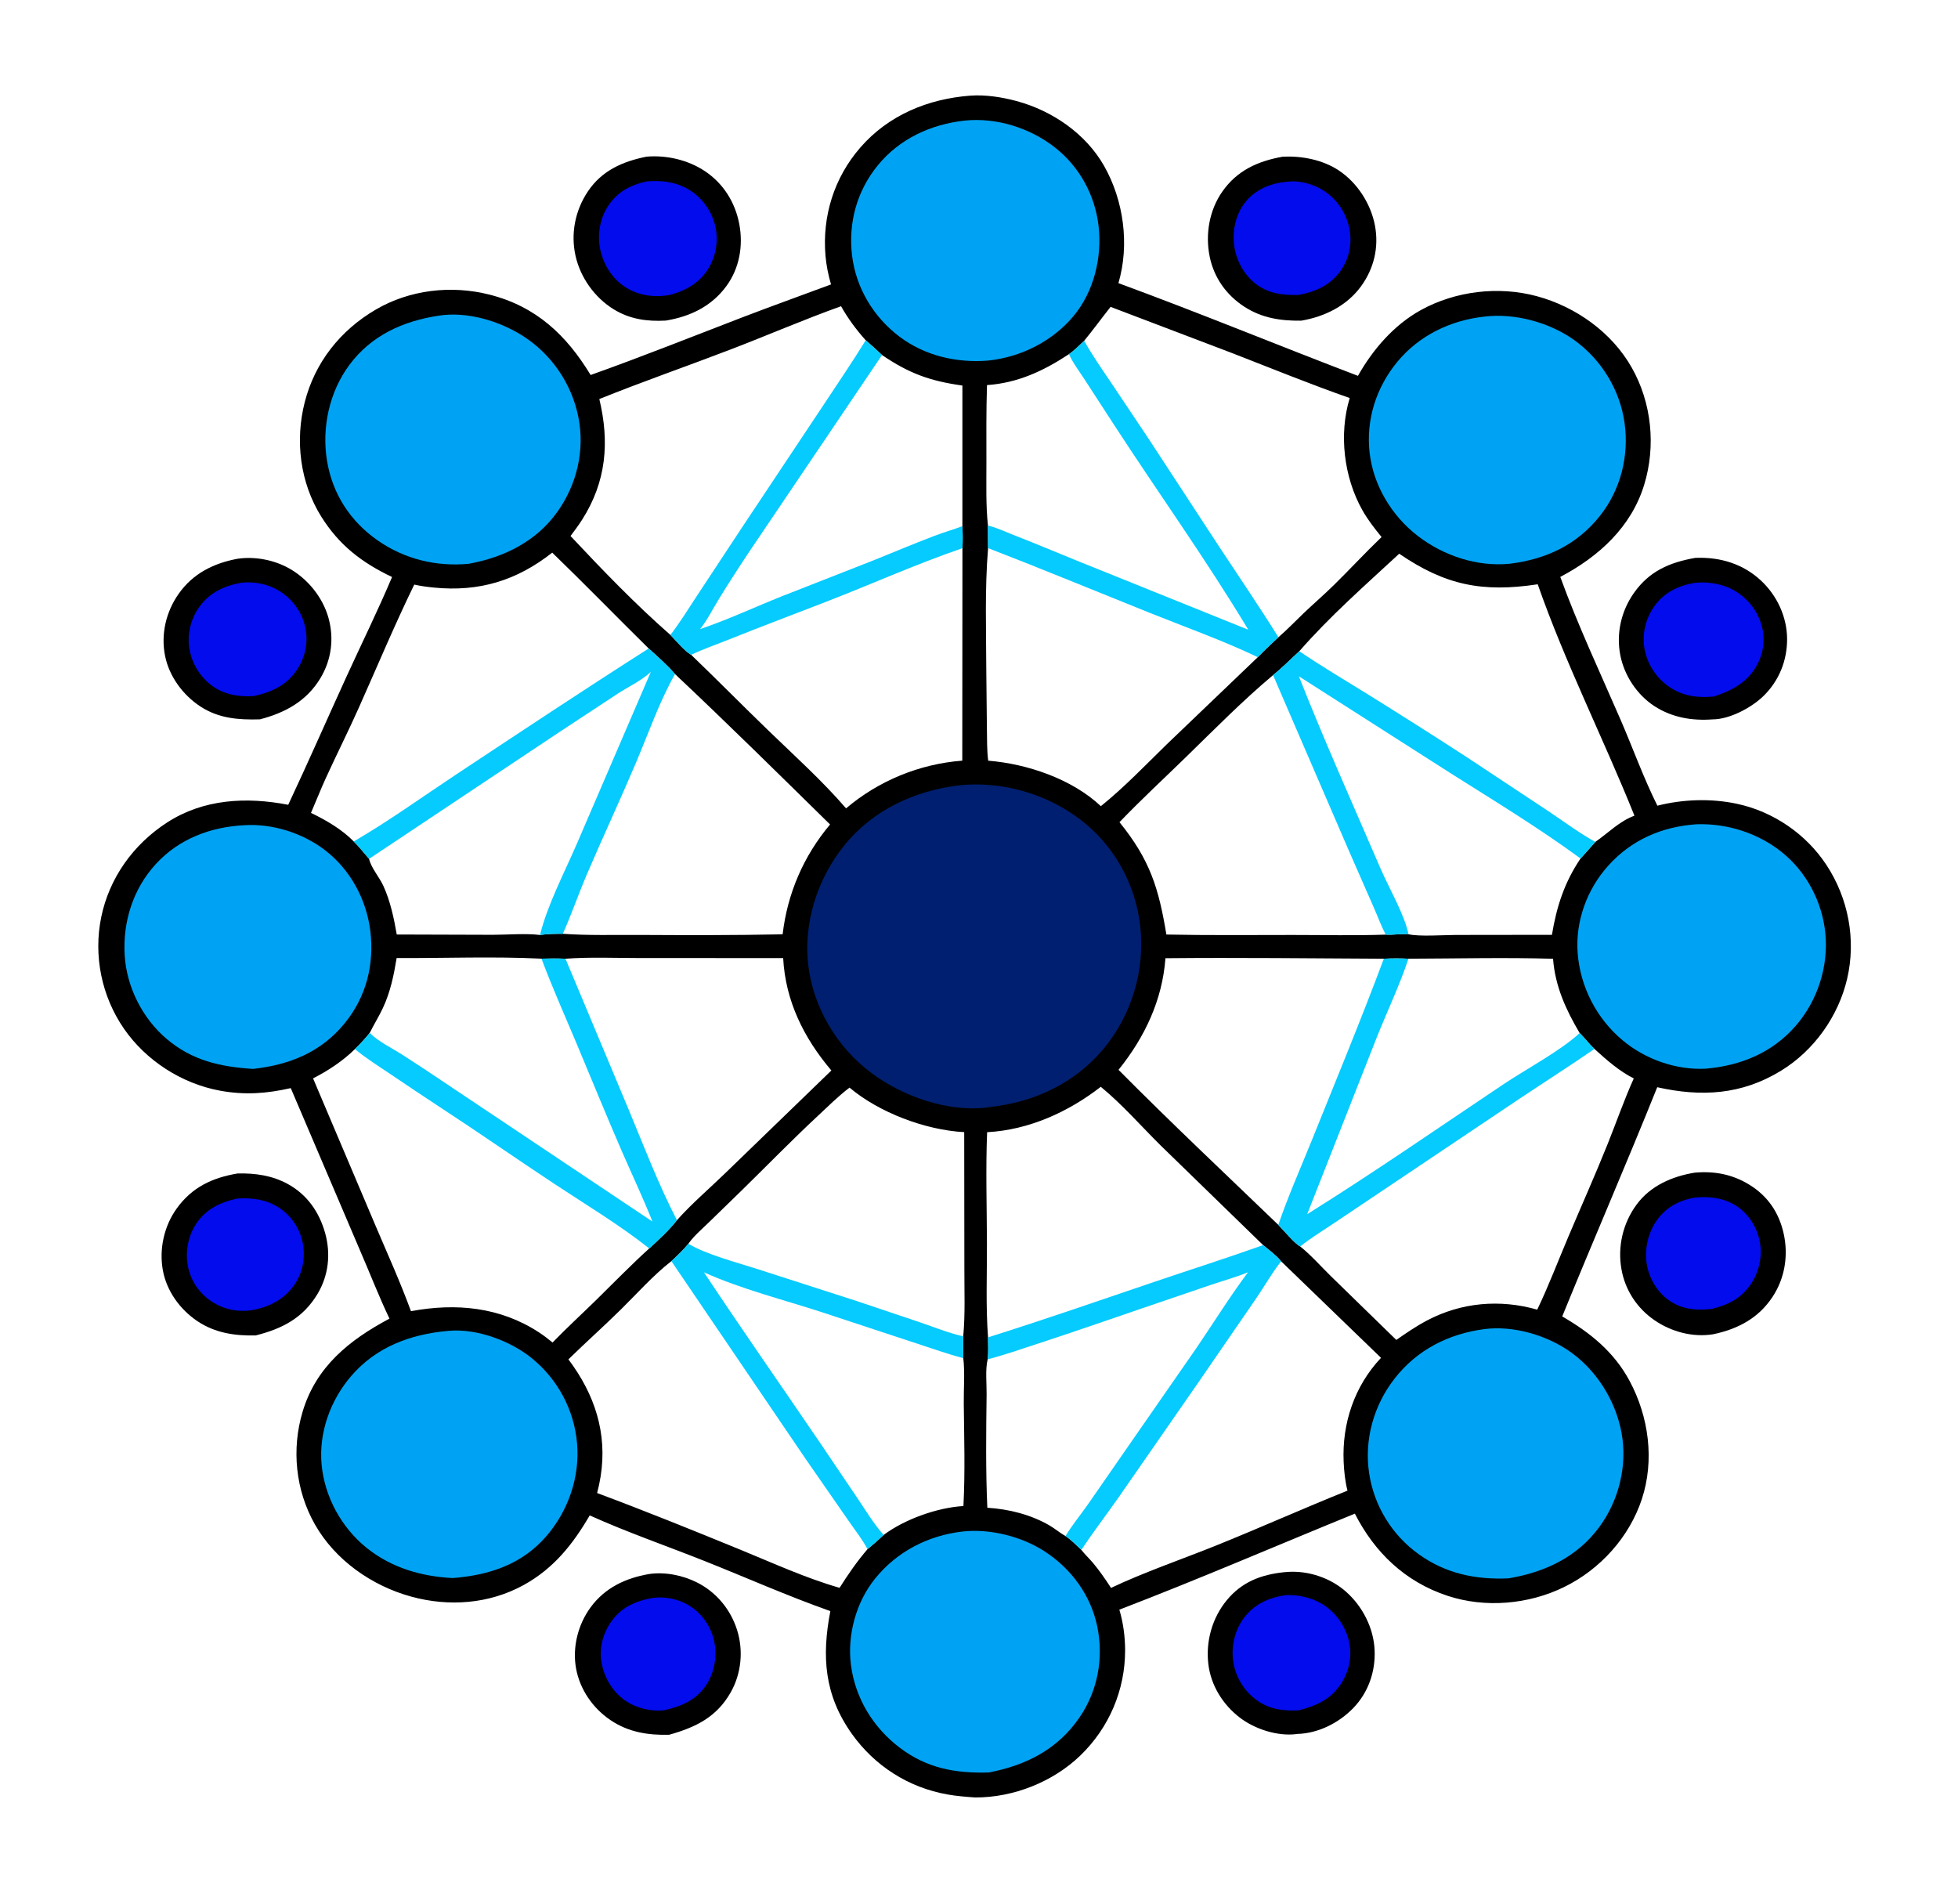 <?xml version="1.0" encoding="utf-8" ?>
<svg xmlns="http://www.w3.org/2000/svg" xmlns:xlink="http://www.w3.org/1999/xlink" width="36" height="35">
	<path transform="scale(0.035 0.034)" d="M341.017 851.158C349.457 849.908 358.778 851.864 366.285 855.793C376.543 861.162 383.984 870.634 387.283 881.701C390.577 892.746 389.421 905.032 383.851 915.147C376.498 928.498 365.532 934.053 351.464 938.098C340.24 938.359 330.016 936.665 320.641 930.126C311.299 923.609 304.608 913.481 302.617 902.241C300.61 890.92 303.568 878.582 310.215 869.225C317.729 858.647 328.534 853.355 341.017 851.158Z"/>
	<path fill="#030CEC" transform="scale(0.035 0.034)" d="M342.767 864.109C348.948 863.207 355.54 864.496 360.973 867.571C367.865 871.472 372.656 878.157 374.738 885.738C376.981 893.906 375.757 903.304 371.363 910.568C366.165 919.162 358.182 922.718 348.763 924.854C342.295 925.626 334.568 923.718 329.2 920.118C322.141 915.383 317.567 907.659 316.046 899.364C314.586 891.398 316.635 883.343 321.213 876.732C326.547 869.028 333.887 865.756 342.767 864.109Z"/>
	<path transform="scale(0.035 0.034)" d="M124.895 634.551C134.188 634.363 143.031 635.647 151.216 640.277C161.441 646.06 167.715 655.515 170.783 666.721C173.851 677.928 172.643 689.716 166.758 699.77C159.207 712.67 148.384 718.487 134.362 722.134C123.428 722.441 112.916 720.788 103.75 714.466C94.493 708.081 87.511 698.056 85.55 686.91C83.522 675.38 86.193 662.906 92.943 653.335C100.939 641.997 111.505 636.852 124.895 634.551Z"/>
	<path fill="#030CEC" transform="scale(0.035 0.034)" d="M124.789 648.095C132.52 647.65 139.726 648.564 146.347 652.913C153.016 657.293 157.479 664.244 159.002 672.035C160.562 680.018 159.022 688.421 154.387 695.154C149.193 702.696 141.416 706.724 132.61 708.46C125.642 709.596 118.519 708.319 112.467 704.632C105.637 700.471 100.774 693.793 98.973 685.989C97.105 677.894 98.514 668.886 102.985 661.863C108.075 653.868 115.787 650.05 124.789 648.095Z"/>
	<path transform="scale(0.035 0.034)" d="M124.843 302.143C133.897 300.807 143.762 302.721 151.701 307.25C161.677 312.94 169.572 323.068 172.567 334.165C175.554 345.236 174.14 356.75 168.363 366.656C161.166 378.996 150.012 385.394 136.529 388.993C125.307 389.322 114.983 388.533 105.372 382.107C96.04 375.868 88.818 365.65 86.695 354.586C84.456 342.918 87.173 330.904 93.844 321.122C101.3 310.189 112.129 304.568 124.843 302.143Z"/>
	<path fill="#030CEC" transform="scale(0.035 0.034)" d="M126.765 315.11C133.602 314.374 140.422 315.705 146.329 319.303C153.328 323.566 158.318 330.507 160.198 338.472C162.105 346.55 160.605 354.994 156.15 361.972C150.723 370.473 142.856 374.297 133.302 376.411C126.072 376.846 119.078 375.926 112.89 371.874C105.959 367.334 101.216 359.828 99.65 351.733C98.075 343.597 99.987 335.009 104.697 328.208C110.059 320.465 117.726 316.783 126.765 315.11Z"/>
	<path transform="scale(0.035 0.034)" d="M890.302 634.116C900.671 633.184 910.028 635.008 918.894 640.596C928.671 646.758 934.517 655.732 936.969 666.962C939.546 678.767 937.673 691.178 931.099 701.376C923.71 712.836 913 718.664 899.936 721.515C889.199 723.284 878.066 720.196 869.246 713.997C859.93 707.451 853.728 697.629 851.79 686.412C849.68 674.194 852.475 661.552 859.695 651.431C866.932 641.285 878.274 636.121 890.302 634.116Z"/>
	<path fill="#030CEC" transform="scale(0.035 0.034)" d="M890.273 647.597C897.402 646.893 904.432 647.578 910.733 651.232C917.474 655.142 922.167 662.022 924.04 669.519C926.09 677.719 924.603 686.628 920.152 693.799C915.174 701.822 907.985 705.692 899.006 707.858C891.219 708.663 884.234 708.167 877.522 703.708C870.987 699.367 866.615 691.913 865.184 684.27C863.632 675.974 865.666 666.525 870.542 659.626C875.461 652.667 882.083 649.147 890.273 647.597Z"/>
	<path transform="scale(0.035 0.034)" d="M674.458 850.189C675.212 850.111 675.964 850.046 676.721 850C687.565 849.34 698.873 853.311 706.917 860.572C715.802 868.593 721.613 880.387 722.111 892.366C722.59 903.891 718.851 915.187 710.883 923.655C703.368 931.641 692.527 937.355 681.455 937.642C681.303 937.668 681.151 937.699 680.997 937.719C671.002 938.998 659.205 935.013 651.373 928.871C642.334 921.781 636.105 911.363 634.767 899.904C633.331 887.605 636.756 874.871 644.539 865.209C652.348 855.512 662.34 851.506 674.458 850.189Z"/>
	<path fill="#030CEC" transform="scale(0.035 0.034)" d="M675.042 862.629C681.284 862.121 688.353 863.772 693.786 866.906C701.034 871.088 706.283 878.457 708.387 886.505C710.496 894.566 709.07 902.884 704.793 909.975C699.52 918.717 691.602 922.511 682.007 924.926C674.212 925.208 667.306 924.431 660.711 919.762C653.915 914.95 649.352 907.446 647.964 899.257C646.552 890.925 648.439 881.865 653.41 874.993C658.833 867.495 666.182 864.099 675.042 862.629Z"/>
	<path transform="scale(0.035 0.034)" d="M890.43 301.692C890.627 301.681 890.824 301.667 891.022 301.66C903.858 301.197 915.767 304.999 925.106 313.98C933.541 322.091 938.686 333.554 938.793 345.288C938.901 357.056 934.61 368.2 926.233 376.519C919.985 382.724 908.577 389.015 899.623 389.01C888.799 389.842 878.298 387.983 869.141 381.875C859.923 375.725 853.321 365.334 851.214 354.496C848.917 342.684 851.596 330.403 858.41 320.524C866.449 308.87 876.891 304.197 890.43 301.692Z"/>
	<path fill="#030CEC" transform="scale(0.035 0.034)" d="M890.423 315.146C896.345 314.547 902.973 315.415 908.396 317.925C916.075 321.481 921.909 328.062 924.736 336.013C927.444 343.627 926.907 351.692 923.348 358.906C918.543 368.645 910.308 373.285 900.383 376.641C892.046 377.482 884.4 376.52 877.327 371.726C870.381 367.018 865.464 359.448 863.946 351.197C862.439 343.004 864.41 334.487 869.16 327.662C874.259 320.337 881.839 316.614 890.423 315.146Z"/>
	<path transform="scale(0.035 0.034)" d="M339.657 84.713C350.257 83.795 361.528 86.516 370.324 92.568C380.121 99.309 386.24 109.576 388.367 121.211C390.48 132.77 388.513 144.885 381.677 154.569C373.924 165.551 362.729 171.162 349.755 173.363C339.899 173.933 330.768 172.604 322.288 167.198C312.267 160.809 304.9 150.005 302.356 138.437C299.709 126.399 302.11 113.807 308.835 103.496C316.14 92.295 326.93 87.334 339.657 84.713Z"/>
	<path fill="#030CEC" transform="scale(0.035 0.034)" d="M339.797 98.084C346.915 97.513 353.741 98.143 360.138 101.536C367.342 105.356 372.778 112.221 375.141 119.99C377.604 128.084 376.683 136.805 372.674 144.239C368.256 152.43 361.072 156.811 352.399 159.356C344.499 161.038 336.115 160 329.19 155.723C321.927 151.238 317.147 143.428 315.364 135.192C313.597 127.03 315.11 117.942 319.745 110.942C324.637 103.554 331.376 99.942 339.797 98.084Z"/>
	<path transform="scale(0.035 0.034)" d="M673.885 84.717C683.937 84.242 694.773 86.383 703.208 92.111C713.121 98.842 720.221 110.405 722.319 122.139C724.391 133.733 721.792 145.15 715.016 154.765C707.62 165.261 695.964 171.278 683.493 173.41C672.72 173.548 662.924 171.988 653.789 165.94C644.15 159.558 637.651 150.006 635.44 138.645C633.107 126.658 635.246 113.629 642.184 103.483C649.92 92.17 660.756 87.122 673.885 84.717Z"/>
	<path fill="#030CEC" transform="scale(0.035 0.034)" d="M676.921 98.206C682.728 97.444 689.965 99.655 694.844 102.756C702.066 107.348 706.998 114.695 708.74 123.045C710.423 131.106 708.977 139.476 704.321 146.324C698.984 154.173 691.168 157.781 682.125 159.506C673.674 159.669 666.106 158.814 659.288 153.188C652.816 147.848 648.837 139.494 648.166 131.188C647.503 122.994 649.754 114.307 655.225 108.048C660.733 101.748 668.752 98.751 676.921 98.206Z"/>
	<path transform="scale(0.035 0.034)" d="M509.775 51.715C517.684 51.12 526.412 52.536 534.023 54.648C552.876 59.879 570.4 72.361 579.956 89.641C590.355 108.443 593.448 132.38 587.528 153.113C629.756 169.062 671.337 186.747 713.357 203.24C721.062 189.135 732.194 175.776 746.302 167.735C764.454 157.389 787.151 154.556 807.295 160.159C827.952 165.904 846.736 179.83 857.14 198.7C867.699 217.849 869.936 241.242 863.716 262.168C856.955 284.915 840.021 300.909 819.644 311.974C828.895 338.175 840.473 363.459 851.25 389.043C857.748 404.466 863.357 420.633 870.656 435.681C884.104 432.18 898.699 431.666 912.299 434.621C931.554 438.806 948.717 451.013 959.346 467.553C971.025 485.727 975.117 508.188 970.336 529.278C965.762 549.455 953.042 568.062 935.473 579.09C914.865 592.024 893.807 593.266 870.571 587.924C854.396 629.412 837.053 670.456 820.667 711.868C835.534 720.749 847.917 731.137 856.042 746.719C866.171 766.142 869.217 789.665 862.48 810.687C855.941 831.093 840.758 848.575 821.652 858.207C803.015 867.602 780.245 869.685 760.415 862.941C738.006 855.319 722.101 839.426 711.733 818.515C670.455 835.846 629.678 853.987 588.02 870.431C590.043 877.463 591.023 884.943 591.039 892.254C591.084 913.772 582.733 934.206 567.466 949.356C553.175 963.538 532.386 972.085 512.216 971.988C507.426 971.639 502.603 971.245 497.872 970.395C477.22 966.681 459.416 954.851 447.5 937.599C432.961 916.55 431.618 895.662 436.198 871.223C413.856 863.096 391.96 853.069 369.936 844.053C349.941 835.868 329.383 828.569 309.786 819.462C301.037 834.949 290.901 848.143 275.152 857.082C257.081 867.34 235.907 868.993 216.056 863.387C195.129 857.477 176.052 843.558 165.456 824.389C155.214 805.861 153.07 783.619 158.985 763.317C166.023 739.158 183.333 724.692 204.596 713.061C199.054 701.106 194.364 688.613 189.245 676.464L152.743 588.405C139.993 591.383 128.518 592.242 115.54 589.781C95.326 585.947 76.629 573.412 65.167 556.35C53.343 538.748 49.023 516.788 53.167 495.995C57.373 474.894 69.897 456.697 87.745 444.792C106.888 432.021 129.397 430.813 151.409 435.194C161.878 412.283 171.712 389.113 181.932 366.095C189.929 348.086 198.471 330.259 205.956 312.029C189.958 304.163 178.164 294.817 168.776 279.381C157.596 260.997 154.927 238.285 160.076 217.508C165.366 196.161 178.621 178.697 197.437 167.387C215.243 156.684 236.977 154.098 257.011 159.284C281.712 165.679 297.653 181.355 310.266 202.784C337.058 192.974 363.439 182.09 389.971 171.605C405.423 165.498 421.033 159.764 436.544 153.805C435.132 148.763 434.086 143.555 433.648 138.334C431.856 116.977 438.142 96.046 452.051 79.646C466.769 62.291 487.384 53.453 509.775 51.715ZM208.365 518.073C206.856 527.463 205.086 536.449 201.101 545.169C199.011 549.74 196.393 554.035 194.226 558.551C191.779 561.665 189.262 564.525 186.444 567.308C192.189 572.199 198.65 576.383 204.85 580.675C213.672 586.782 222.482 592.917 231.388 598.902C251.423 612.363 271.045 626.451 290.999 640.036C307.689 651.399 325.433 662.341 341.062 675.103C346.193 670.255 351.305 665.44 355.613 659.82C345.932 640.612 338.31 619.963 330.242 600.007L297.055 518.435C292.835 518.242 288.666 518.279 284.445 518.4C259.239 517.127 233.627 518.186 208.365 518.073ZM352.688 681.976C343.204 689.542 334.712 699.445 326.186 708.089C317.142 717.256 307.658 725.958 298.598 735.084C312.451 754.022 319.142 775.042 315.518 798.429C315.051 801.439 314.421 804.415 313.677 807.369C339.049 817.104 364.239 827.598 389.277 838.165C406.246 845.326 423.358 853.399 441.042 858.627C445.584 851.246 450.161 844.406 455.719 837.729C453.063 832.457 449.068 827.341 445.788 822.412L423.187 788.876L352.688 681.976ZM583.405 165.942C578.733 172.012 574.327 178.254 569.555 184.259C573.807 192.214 578.97 199.725 583.899 207.273L603.63 237.648L640.065 295.018C650.592 311.505 661.454 327.848 671.579 344.584C676.178 340.544 680.41 335.925 684.786 331.633C690.027 326.493 695.527 321.606 700.693 316.392C709.164 307.841 717.181 298.864 725.761 290.411C722.074 285.765 718.504 281.06 715.655 275.84C705.921 258.002 703.262 234.777 709.031 215.243C688.3 207.767 668.003 199.234 647.55 191.051L583.405 165.942ZM682.558 352.154C678.022 356.429 673.564 361.133 668.758 365.079L708.835 460.605L721.816 491.079C723.842 495.811 725.601 500.833 727.938 505.401C731.944 505.676 735.893 504.852 739.897 505.187C745.301 506.547 758.46 505.601 764.746 505.577L815.254 505.512C817.703 490.305 821.771 477.238 830.284 464.243C832.916 461.295 835.463 458.266 838.038 455.268C829.562 450.425 821.46 444.206 813.411 438.658L770.646 409.516C753.338 397.935 735.881 386.558 718.341 375.332C706.388 367.683 694.18 360.292 682.558 352.154ZM340.771 350.674C306.668 373.024 272.945 396.086 239.255 419.056C221.587 431.101 204.174 444.048 185.832 455.018C188.777 458.001 191.189 461.252 193.89 464.425C194.874 469.18 199.314 474.393 201.356 478.969C205.001 487.14 206.963 496.529 208.417 505.34L258.846 505.499C266.5 505.49 276.236 504.638 283.677 505.595C283.776 505.582 283.875 505.572 283.973 505.557C287.879 504.961 291.728 504.978 295.668 504.957C300.22 494.427 303.884 483.426 308.297 472.812C316.732 452.521 325.825 432.509 334.192 412.188C340.69 396.408 346.372 379.45 354.597 364.504C350.525 359.612 345.408 355.052 340.771 350.674ZM186.444 567.308C180.112 573.723 172.414 578.958 164.457 583.144L197.392 663.073C203.696 678.307 210.36 693.494 215.889 709.031C239.544 704.5 262.686 706.751 283.084 720.457C285.578 722.133 287.984 724.017 290.261 725.977C297.626 718.149 305.46 710.773 313.025 703.14C322.319 693.762 331.409 684.109 341.062 675.103C325.433 662.341 307.689 651.399 290.999 640.036C271.045 626.451 251.423 612.363 231.388 598.902C222.482 592.917 213.672 586.782 204.85 580.675C198.65 576.383 192.189 572.199 186.444 567.308ZM314.838 215.778C320.262 239.12 318.533 260.452 305.779 281.073C303.911 284.093 301.79 286.973 299.711 289.85C316.378 308.14 333.784 326.77 352.176 343.347C357.228 336.585 361.587 329.271 366.138 322.166L390.002 284.904L432.834 218.635C440.201 207.139 447.778 195.725 454.781 184.004C449.819 178.309 445.443 172.233 441.818 165.593C422.277 172.805 403.216 181.306 383.845 188.96C360.911 198.022 337.611 206.339 314.838 215.778ZM569.555 184.259C567 186.742 564.475 189.487 561.54 191.515C548.294 200.517 534.722 207.085 518.49 208.248C518.04 222.391 518.172 236.568 518.182 250.717C518.19 261.76 517.854 273.239 518.983 284.217L519.052 296.394C547.366 307.653 575.379 319.598 603.544 331.22C622.573 339.072 642.283 346.297 660.746 355.37C664.237 351.637 667.881 348.108 671.579 344.584C661.454 327.848 650.592 311.505 640.065 295.018L603.63 237.648L583.899 207.273C578.97 199.725 573.807 192.214 569.555 184.259ZM663.543 673.299C644.611 680.268 625.383 686.544 606.334 693.198C577.291 703.342 548.297 713.696 519.031 723.183C519.023 727.063 519.328 731.238 518.829 735.077C517.53 740.688 518.353 748.16 518.282 754.028C518.034 774.413 517.778 794.957 518.662 815.328C530.043 816.049 541.566 819.044 551.403 824.94C554.264 826.655 556.863 829.006 559.721 830.619C562.79 832.71 565.411 835.523 568.072 838.103C574.279 828.421 581.217 819.119 587.693 809.606L629.457 747.656L660.176 701.669C664.446 695.266 668.283 688.096 673.02 682.074C670.414 678.774 666.723 676.045 663.543 673.299ZM454.781 184.004C447.778 195.725 440.201 207.139 432.834 218.635L390.002 284.904L366.138 322.166C361.587 329.271 357.228 336.585 352.176 343.347C355.309 346.552 359.322 351.829 363.08 354.097C369.59 350.89 376.715 348.374 383.433 345.601C400.172 338.695 417.05 332.166 433.867 325.459C457.791 315.916 481.303 305.004 505.584 296.435C505.805 292.438 505.753 288.54 505.561 284.543L505.561 208.488C488.502 206.036 477.489 201.891 463.341 191.986C460.558 189.247 457.67 186.63 454.781 184.004ZM361.617 672.557C359.027 675.916 355.762 679.051 352.688 681.976L423.187 788.876L445.788 822.412C449.068 827.341 453.063 832.457 455.719 837.729C458.632 835.236 461.454 832.695 464.21 830.03C475.125 821.595 492.333 815.223 506.104 814.402C507.044 796.071 506.492 777.428 506.288 759.074C506.198 750.961 506.928 742.519 506.047 734.465L506.008 722.647L505.781 722.59C498.175 720.772 490.724 717.691 483.356 715.077L450.004 703.532L397.713 686.19C387.208 682.719 370.757 678.274 361.617 672.557ZM837.589 567.213C824.624 576.438 811.31 585.152 798.196 594.16L729.491 641.605L700.267 661.782C694.537 665.743 688.387 669.575 683.038 674.038C688.728 678.731 693.983 684.908 699.198 690.158L733.504 724.573C738.706 720.851 743.902 717.177 749.529 714.112C767.58 704.28 787.881 702.427 807.538 708.2C813.51 695.364 818.454 681.959 823.841 668.857C830.701 652.173 837.912 635.594 844.46 618.786C849.079 606.931 853.16 594.827 858.251 583.164C850.609 579.261 843.817 573.031 837.589 567.213ZM739.871 518.424C735.558 518.199 731.26 518.195 726.949 518.438C714.986 551.421 701.897 583.956 689.115 616.634C683.197 631.762 676.617 646.942 671.514 662.35C674.011 664.965 680.229 672.607 683.038 674.038C688.387 669.575 694.537 665.743 700.267 661.782L729.491 641.605L798.196 594.16C811.31 585.152 824.624 576.438 837.589 567.213C834.838 564.622 832.533 561.357 829.83 558.636C822.54 545.946 816.937 533.263 815.847 518.46C790.537 517.685 765.186 518.36 739.871 518.424ZM290.097 298.84C271.535 313.89 251.776 320.169 227.942 317.736C224.504 317.385 220.977 316.915 217.611 316.122C207.285 337.951 198.151 360.435 188.544 382.594C182.977 395.434 176.832 408 171.151 420.784C168.389 426.997 166.005 433.334 163.361 439.589C171.433 443.558 179.559 448.492 185.832 455.018C204.174 444.048 221.587 431.101 239.255 419.056C272.945 396.086 306.668 373.024 340.771 350.674C323.803 333.458 307.232 315.899 290.097 298.84ZM568.072 838.103C569.809 840.491 572.167 842.694 574.054 845.01C577.594 849.355 580.661 853.929 583.635 858.672C600.765 850.278 621.057 843.127 638.935 835.71C662.026 826.129 684.748 815.629 707.855 806.077C706.62 801.05 706.063 795.661 705.84 790.495C704.947 769.818 711.425 749.589 725.476 734.255L673.02 682.074C668.283 688.096 664.446 695.266 660.176 701.669L629.457 747.656L587.693 809.606C581.217 819.119 574.279 828.421 568.072 838.103ZM735.034 299.425C717.217 316.399 698.478 333.346 682.558 352.154C694.18 360.292 706.388 367.683 718.341 375.332C735.881 386.558 753.338 397.935 770.646 409.516L813.411 438.658C821.46 444.206 829.562 450.425 838.038 455.268C844.795 450.475 850.691 444.073 858.605 441.089C842.284 399.239 822.249 358.517 807.792 315.957C778.672 320.511 759.164 316.435 735.034 299.425ZM612.229 518.157C610.614 540.693 601.428 560.834 587.581 578.52C615.014 606.997 643.425 634.523 671.514 662.35C676.617 646.942 683.197 631.762 689.115 616.634C701.897 583.956 714.986 551.421 726.949 518.438C688.715 518.247 650.464 517.777 612.229 518.157ZM446.279 588.139C440.322 592.783 434.963 598.302 429.519 603.526C415.888 616.605 402.96 630.297 389.657 643.696L372.121 661.255C368.595 664.788 364.424 668.426 361.617 672.557C370.757 678.274 387.208 682.719 397.713 686.19L450.004 703.532L483.356 715.077C490.724 717.691 498.175 720.772 505.781 722.59L506.008 722.647C507.112 710.401 506.555 697.712 506.6 685.406L506.517 612.212C486.103 611.109 461.725 601.577 446.279 588.139ZM363.08 354.097C376.936 367.788 390.404 381.879 404.225 395.609C417.851 409.145 432.11 422.391 444.458 437.131C461.361 422.314 482.988 413.072 505.501 411.331L505.584 296.435C481.303 305.004 457.791 315.916 433.867 325.459C417.05 332.166 400.172 338.695 383.433 345.601C376.715 348.374 369.59 350.89 363.08 354.097ZM354.597 364.504C346.372 379.45 340.69 396.408 334.192 412.188C325.825 432.509 316.732 452.521 308.297 472.812C303.884 483.426 300.22 494.427 295.668 504.957C309.081 505.936 322.561 505.493 335.999 505.571C361.083 505.715 386.047 505.774 411.13 505.237C413.638 483.23 422.02 463.045 436.046 445.838C409.066 418.568 382.155 391.189 354.597 364.504ZM519.052 296.394C517.267 318.63 518.076 341.33 518.129 363.622L518.444 394.332C518.557 399.958 518.411 405.768 519.117 411.345C539.72 413.047 563.195 421.285 578.302 435.94C590.648 425.71 601.691 413.755 613.009 402.412L660.746 355.37C642.283 346.297 622.573 339.072 603.544 331.22C575.379 319.598 547.366 307.653 519.052 296.394ZM578.267 587.694C561.31 601.262 540.484 611.048 518.551 612.244C517.772 632.212 518.395 652.388 518.454 672.381C518.503 689.224 517.811 706.395 519.031 723.183C548.297 713.696 577.291 703.342 606.334 693.198C625.383 686.544 644.611 680.268 663.543 673.299L609.761 619.461C599.357 608.871 589.618 597.292 578.267 587.694ZM297.055 518.435L330.242 600.007C338.31 619.963 345.932 640.612 355.613 659.82C363.391 650.852 372.697 642.679 381.105 634.28L436.733 578.874C422.164 561.176 412.604 541.184 411.408 518.083L336.285 518.068C323.305 518.062 309.986 517.454 297.055 518.435ZM588.085 444.601C604.134 464.975 608.702 480.325 612.721 505.356C634.827 505.834 657.004 505.592 679.117 505.588C695.355 505.586 711.72 505.983 727.938 505.401C725.601 500.833 723.842 495.811 721.816 491.079L708.835 460.605L668.758 365.079C652.851 378.836 638.231 394.102 623.403 408.998C611.64 420.815 599.442 432.406 588.085 444.601Z"/>
	<path fill="#05CBFE" transform="scale(0.035 0.034)" d="M726.949 518.438C731.26 518.195 735.558 518.199 739.871 518.424C735.467 532.297 728.521 547.29 723.192 561.109L686.679 656.586C721.52 634.182 755.3 610.1 789.399 586.582C801.357 578.334 819.721 568.281 829.83 558.636C832.533 561.357 834.838 564.622 837.589 567.213C824.624 576.438 811.31 585.152 798.196 594.16L729.491 641.605L700.267 661.782C694.537 665.743 688.387 669.575 683.038 674.038C680.229 672.607 674.011 664.965 671.514 662.35C676.617 646.942 683.197 631.762 689.115 616.634C701.897 583.956 714.986 551.421 726.949 518.438Z"/>
	<path fill="#05CBFE" transform="scale(0.035 0.034)" d="M361.617 672.557C370.757 678.274 387.208 682.719 397.713 686.19L450.004 703.532L483.356 715.077C490.724 717.691 498.175 720.772 505.781 722.59L506.008 722.647L506.047 734.465C498.066 732.283 490.204 729.381 482.354 726.765L432.218 709.748C411.602 702.806 389.529 697.178 369.809 688.016C390.076 719.487 411.129 750.424 431.744 781.661L450.617 810.436C454.936 817.048 459.012 824.057 464.21 830.03C461.454 832.695 458.632 835.236 455.719 837.729C453.063 832.457 449.068 827.341 445.788 822.412L423.187 788.876L352.688 681.976C355.762 679.051 359.027 675.916 361.617 672.557Z"/>
	<path fill="#05CBFE" transform="scale(0.035 0.034)" d="M454.781 184.004C457.67 186.63 460.558 189.247 463.341 191.986L394.221 297.396C388.549 306.125 383.006 314.953 377.665 323.887C374.498 329.184 371.564 335.315 367.79 340.17C382.369 335.124 396.654 328.192 410.956 322.34L457.269 303.651C468.511 299.048 479.673 294.14 490.986 289.724C495.798 287.846 500.751 286.379 505.561 284.543C505.753 288.54 505.805 292.438 505.584 296.435C481.303 305.004 457.791 315.916 433.867 325.459C417.05 332.166 400.172 338.695 383.433 345.601C376.715 348.374 369.59 350.89 363.08 354.097C359.322 351.829 355.309 346.552 352.176 343.347C357.228 336.585 361.587 329.271 366.138 322.166L390.002 284.904L432.834 218.635C440.201 207.139 447.778 195.725 454.781 184.004Z"/>
	<path fill="#05CBFE" transform="scale(0.035 0.034)" d="M663.543 673.299C666.723 676.045 670.414 678.774 673.02 682.074C668.283 688.096 664.446 695.266 660.176 701.669L629.457 747.656L587.693 809.606C581.217 819.119 574.279 828.421 568.072 838.103C565.411 835.523 562.79 832.71 559.721 830.619C563.159 824.803 567.566 819.252 571.403 813.655L594.518 779.329L628.58 728.833C637.549 715.266 646.064 701.139 655.602 687.978C649.39 690.627 642.617 692.536 636.229 694.756L599.879 707.518C581.73 713.902 563.613 720.404 545.377 726.534C536.584 729.489 527.786 732.657 518.829 735.077C519.328 731.238 519.023 727.063 519.031 723.183C548.297 713.696 577.291 703.342 606.334 693.198C625.383 686.544 644.611 680.268 663.543 673.299Z"/>
	<path fill="#05CBFE" transform="scale(0.035 0.034)" d="M569.555 184.259C573.807 192.214 578.97 199.725 583.899 207.273L603.63 237.648L640.065 295.018C650.592 311.505 661.454 327.848 671.579 344.584C667.881 348.108 664.237 351.637 660.746 355.37C642.283 346.297 622.573 339.072 603.544 331.22C575.379 319.598 547.366 307.653 519.052 296.394L518.983 284.217C523.24 285.145 527.826 287.453 531.907 289.082C543.159 293.574 554.277 298.392 565.449 303.079L655.752 340.535C633.7 302.751 608.614 266.755 585.25 229.767L569.911 205.443C567.1 200.979 563.638 196.325 561.54 191.515C564.475 189.487 567 186.742 569.555 184.259Z"/>
	<path fill="#05CBFE" transform="scale(0.035 0.034)" d="M340.771 350.674C345.408 355.052 350.525 359.612 354.597 364.504C346.372 379.45 340.69 396.408 334.192 412.188C325.825 432.509 316.732 452.521 308.297 472.812C303.884 483.426 300.22 494.427 295.668 504.957C291.728 504.978 287.879 504.961 283.973 505.557C283.875 505.572 283.776 505.582 283.677 505.595C287.575 489.25 296.612 471.63 303.152 455.999L341.907 363.313C337.131 367.976 330.102 371.36 324.533 375.076L293.423 396.161L193.89 464.425C191.189 461.252 188.777 458.001 185.832 455.018C204.174 444.048 221.587 431.101 239.255 419.056C272.945 396.086 306.668 373.024 340.771 350.674Z"/>
	<path fill="#05CBFE" transform="scale(0.035 0.034)" d="M682.558 352.154C694.18 360.292 706.388 367.683 718.341 375.332C735.881 386.558 753.338 397.935 770.646 409.516L813.411 438.658C821.46 444.206 829.562 450.425 838.038 455.268C835.463 458.266 832.916 461.295 830.284 464.243C808.458 447.753 785.167 433.184 762.252 418.281L682.33 365.712C695.725 400.726 710.72 435.018 725.187 469.593C729.44 479.758 738.009 495.033 739.897 505.187C735.893 504.852 731.944 505.676 727.938 505.401C725.601 500.833 723.842 495.811 721.816 491.079L708.835 460.605L668.758 365.079C673.564 361.133 678.022 356.429 682.558 352.154Z"/>
	<path fill="#05CBFE" transform="scale(0.035 0.034)" d="M284.445 518.4C288.666 518.279 292.835 518.242 297.055 518.435L330.242 600.007C338.31 619.963 345.932 640.612 355.613 659.82C351.305 665.44 346.193 670.255 341.062 675.103C325.433 662.341 307.689 651.399 290.999 640.036C271.045 626.451 251.423 612.363 231.388 598.902C222.482 592.917 213.672 586.782 204.85 580.675C198.65 576.383 192.189 572.199 186.444 567.308C189.262 564.525 191.779 561.665 194.226 558.551C198.684 563.2 205.801 566.702 211.197 570.244C218.208 574.846 225.113 579.615 232.026 584.363L342.728 660.559C337.795 647.672 331.931 635.036 326.57 622.317C318.437 603.02 310.731 583.526 302.819 564.136C296.604 548.905 290.066 533.87 284.445 518.4Z"/>
	<path fill="#00A3F3" transform="scale(0.035 0.034)" d="M506.857 65.197C523.569 63.478 540.899 69.145 553.962 79.567C567.128 90.071 575.258 105.642 577.109 122.294C578.991 139.213 574.645 157.818 563.774 171.131C552.835 184.527 536.283 193.145 519.124 194.981C502.538 196.38 485.782 192.36 472.508 182.046C458.799 171.395 449.726 155.684 447.634 138.44C445.485 120.724 450.06 103.264 461.23 89.271C472.588 75.041 488.966 67.205 506.857 65.197Z"/>
	<path fill="#00A3F3" transform="scale(0.035 0.034)" d="M505.591 828.185C519.961 826.533 536.425 830.781 548.438 838.702C562.713 848.114 572.989 862.611 576.387 879.444C579.831 896.501 576.727 914.297 567.025 928.812C555.591 945.922 539.201 954.579 519.418 958.478C501.946 959.016 487.036 956.214 472.907 945.285C458.619 934.231 449.227 918.208 447.009 900.254C445.025 884.2 449.678 866.388 459.702 853.633C471.119 839.108 487.331 830.392 505.591 828.185Z"/>
	<path fill="#00A3F3" transform="scale(0.035 0.034)" d="M128.323 446.239C143.094 445.284 158.75 450.417 170.382 459.466C184.073 470.117 192.536 486.47 194.553 503.597C196.674 521.614 192.352 539.178 180.985 553.456C168.622 568.984 152.185 575.805 132.934 578.021C115.703 576.887 101.031 573.526 87.631 561.873C74.778 550.698 66.528 533.672 65.509 516.683C64.425 498.604 69.836 480.604 82.055 467.018C94.125 453.596 110.565 447.173 128.323 446.239Z"/>
	<path fill="#00A3F3" transform="scale(0.035 0.034)" d="M891.276 445.721C907.357 445.196 923.401 450.464 935.864 460.675C949.104 471.522 957.304 487.876 958.895 504.846C960.556 522.561 954.848 541.025 943.386 554.644C931.196 569.129 914.718 576.224 896.118 577.891C880.423 578.749 864.34 572.8 852.492 562.647C838.673 550.804 830.122 533.557 828.781 515.42C827.513 498.282 833.622 480.89 844.932 468.012C857.116 454.138 872.973 447.005 891.276 445.721Z"/>
	<path fill="#00A3F3" transform="scale(0.035 0.034)" d="M235.198 719.702C235.342 719.686 235.487 719.669 235.632 719.656C250.47 718.268 268.216 725.092 279.471 734.545C293.199 746.075 301.627 762.624 303.138 780.48C304.675 798.646 298.526 817.183 286.719 831.036C273.945 846.021 256.96 851.8 237.825 853.343C221.343 852.507 205.76 847.813 192.829 837.211C179.328 826.142 170.492 809.311 168.942 791.933C167.407 774.723 173.521 757.201 184.542 744.028C197.581 728.444 215.405 721.535 235.198 719.702Z"/>
	<path fill="#00A3F3" transform="scale(0.035 0.034)" d="M779.86 171.199C795.976 169.179 814.485 174.502 827.413 184.226C841.616 194.909 851.092 211.293 853.436 228.901C855.773 246.465 851.414 264.723 840.571 278.836C828.541 294.493 812.423 302.382 793.117 304.846C775.884 306.596 758.325 300.518 744.826 289.839C731.018 278.914 721.431 262.386 719.481 244.825C717.508 227.05 722.903 209.538 734.059 195.634C745.449 181.438 761.918 173.199 779.86 171.199Z"/>
	<path fill="#00A3F3" transform="scale(0.035 0.034)" d="M230.631 170.672C245.447 168.296 262.64 173.66 274.917 181.809C290 191.82 300.397 207.801 303.827 225.565C307.252 243.3 303.162 261.624 293.001 276.489C281.971 292.627 264.906 301.428 246.056 304.9C229.024 306.465 212.65 302.365 198.673 292.429C183.985 281.987 174.677 267.055 171.807 249.285C168.924 231.44 172.932 211.943 183.604 197.232C195.112 181.367 211.684 173.6 230.631 170.672Z"/>
	<path fill="#00A3F3" transform="scale(0.035 0.034)" d="M779.982 718.69C794.678 716.804 811.387 721.725 823.491 730.009C838.367 740.191 848.73 757.284 851.849 774.971C854.923 792.404 850.51 811.144 840.286 825.542C828.684 841.88 811.792 850.147 792.459 853.51C775.151 854.277 759.633 850.997 745.427 840.569C731.082 830.037 721.77 814.119 719.218 796.57C716.589 778.493 721.633 759.933 732.649 745.415C744.394 729.937 760.888 721.244 779.982 718.69Z"/>
	<path fill="#001F70" transform="scale(0.035 0.034)" d="M503.834 424.689C503.929 424.668 504.022 424.634 504.119 424.624C526.653 422.31 549.979 429.319 567.708 443.338C585.489 457.398 596.541 478.297 598.98 500.753C601.549 524.409 594.67 548.649 579.688 567.173C564.622 585.799 543.205 596.124 519.618 598.678C519.165 598.801 519.038 598.848 518.51 598.912C497.571 601.436 474.037 592.782 457.622 580.128C439.702 566.314 427.392 544.984 424.667 522.491C421.864 499.359 429.283 475.222 443.626 456.999C458.447 438.167 480.321 427.575 503.834 424.689Z"/>
</svg>
